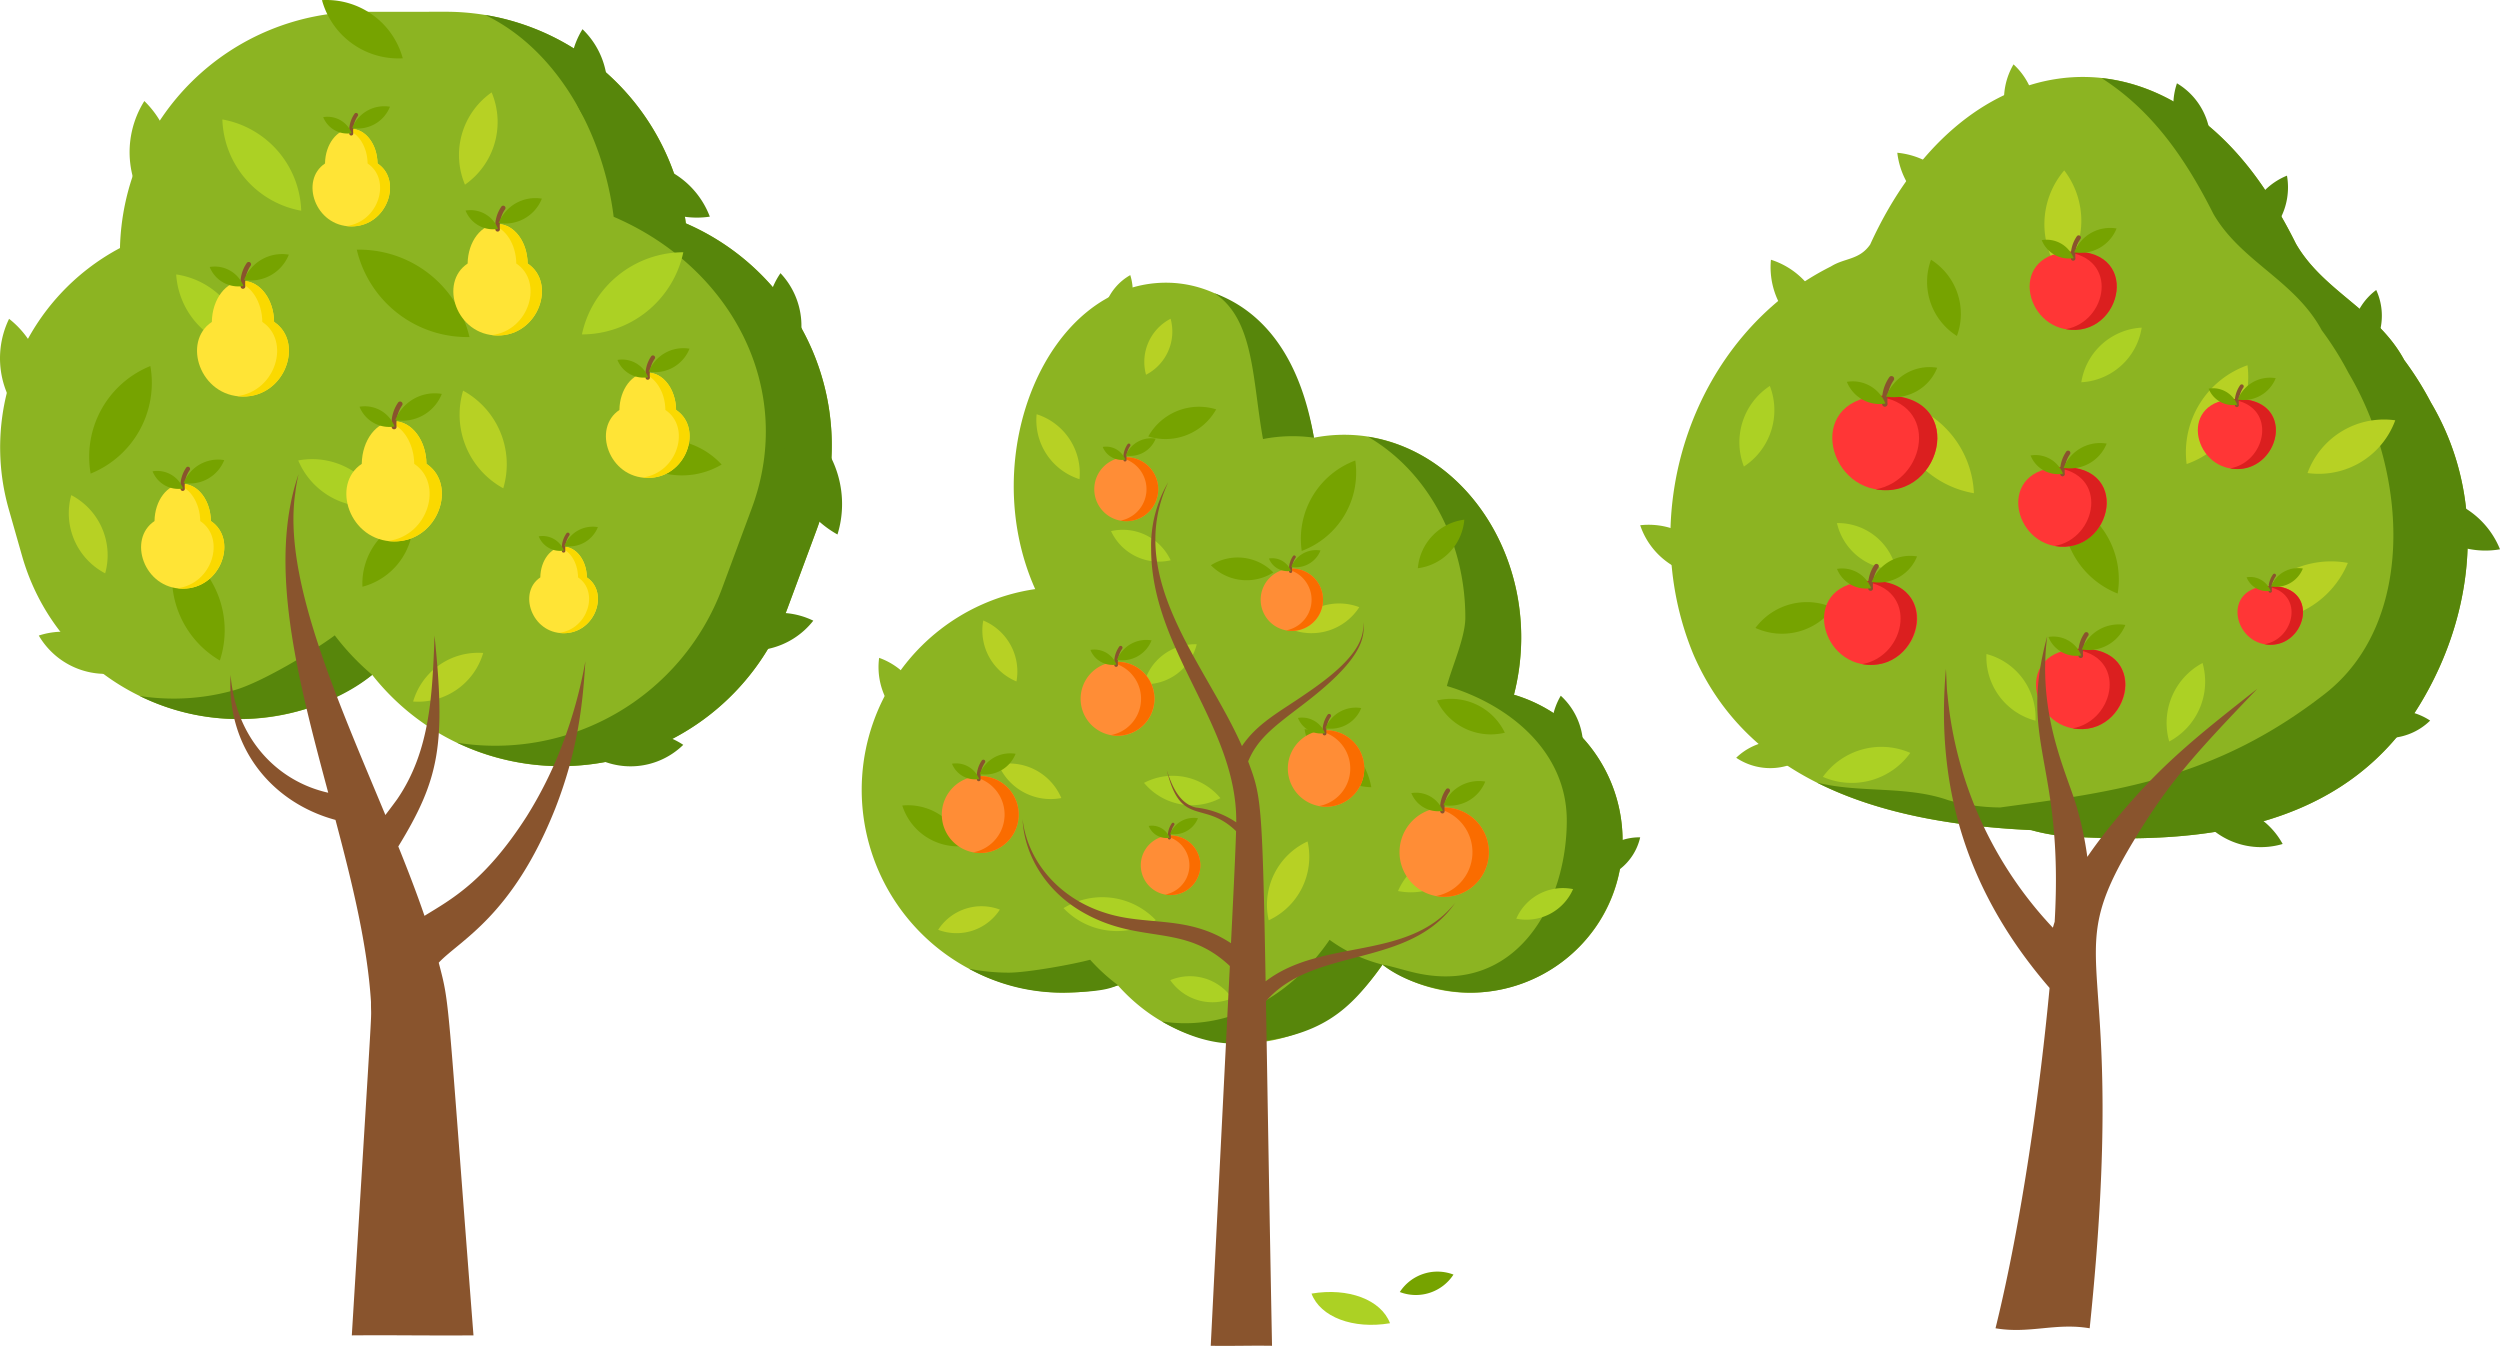 <svg xmlns="http://www.w3.org/2000/svg" xmlns:xlink="http://www.w3.org/1999/xlink" width="480.822" height="258.852" viewBox="0 0 480.822 258.852">
  <defs>
    <clipPath id="clip-path">
      <rect id="Rectangle_567" data-name="Rectangle 567" width="161.958" height="256.854" fill="none"/>
    </clipPath>
    <clipPath id="clip-path-2">
      <rect id="Rectangle_546" data-name="Rectangle 546" width="149.731" height="205.941" fill="none"/>
    </clipPath>
    <clipPath id="clip-path-3">
      <rect id="Rectangle_577" data-name="Rectangle 577" width="165.365" height="243.401" fill="none"/>
    </clipPath>
  </defs>
  <g id="Groupe_1550" data-name="Groupe 1550" transform="translate(-819.869 -2619.617)">
    <g id="Groupe_1524" data-name="Groupe 1524" transform="translate(819.869 2619.617)">
      <g id="Groupe_1523" data-name="Groupe 1523" clip-path="url(#clip-path)">
        <path id="Tracé_3547" data-name="Tracé 3547" d="M131.906,43.115A46.544,46.544,0,0,0,85.84,2.414L69.392,2.43A46.517,46.517,0,0,0,23.074,47.86a43.422,43.422,0,0,0-21.425,50.1l2.589,9.093c8.193,28.77,43.033,41,67.344,22.892a46.005,46.005,0,0,0,20.193,14.71A46.523,46.523,0,0,0,151.4,117.3l5.721-15.421a46.534,46.534,0,0,0-25.215-58.767" transform="translate(0 -0.154)" fill="#8cb422"/>
        <path id="Tracé_3548" data-name="Tracé 3548" d="M66.214,130.531c-4.071,3.033-14.083,9.051-19.237,10.518a42.832,42.832,0,0,1-18.3,1.136c18.271,8.964,36.689,2.627,44.738-4.061a47.786,47.786,0,0,1-7.2-7.592" transform="translate(-1.83 -8.33)" fill="#57860b"/>
        <path id="Tracé_3549" data-name="Tracé 3549" d="M137.9,43.157a46.6,46.6,0,0,0-38.63-40.1c13.964,6.709,22.776,22.883,24.749,38.833,22.5,9.642,35.158,32.9,26.553,56.091l-5.721,15.421a46.561,46.561,0,0,1-50.925,29.643,46.466,46.466,0,0,0,63.468-25.7l5.721-15.421A46.534,46.534,0,0,0,137.9,43.157" transform="translate(-5.994 -0.195)" fill="#57860b"/>
        <path id="Tracé_3550" data-name="Tracé 3550" d="M36.194,56.38A15.6,15.6,0,0,0,49.5,70.807a15.6,15.6,0,0,0-13.3-14.427" transform="translate(-2.31 -3.598)" fill="#acd124"/>
        <path id="Tracé_3551" data-name="Tracé 3551" d="M6.693,86.8A17.387,17.387,0,0,0,1.746,65.5,17.387,17.387,0,0,0,6.693,86.8" transform="translate(0 -4.18)" fill="#8cb422"/>
        <path id="Tracé_3552" data-name="Tracé 3552" d="M60.849,42.094A18.45,18.45,0,0,0,45.68,24.536,18.45,18.45,0,0,0,60.849,42.094" transform="translate(-2.915 -1.566)" fill="#acd124"/>
        <path id="Tracé_3553" data-name="Tracé 3553" d="M119.549,67.625a19.956,19.956,0,0,0,19.5-15.8,19.959,19.959,0,0,0-19.5,15.8" transform="translate(-7.629 -3.307)" fill="#acd124"/>
        <path id="Tracé_3554" data-name="Tracé 3554" d="M77.322,103.206a14.489,14.489,0,0,0-16.05-8.627,14.489,14.489,0,0,0,16.05,8.627" transform="translate(-3.91 -6.02)" fill="#acd124"/>
        <path id="Tracé_3555" data-name="Tracé 3555" d="M74.459,119.636a13.067,13.067,0,0,0,9.734-13.24,13.068,13.068,0,0,0-9.734,13.24" transform="translate(-4.751 -6.79)" fill="#76a300"/>
        <path id="Tracé_3556" data-name="Tracé 3556" d="M144.6,43.777a16.554,16.554,0,0,0-17.968-10.512A16.553,16.553,0,0,0,144.6,43.777" transform="translate(-8.081 -2.111)" fill="#57860b"/>
        <path id="Tracé_3557" data-name="Tracé 3557" d="M25.435,137.145A14.853,14.853,0,0,0,7.97,130.519a14.853,14.853,0,0,0,17.465,6.625" transform="translate(-0.509 -8.282)" fill="#8cb422"/>
        <path id="Tracé_3558" data-name="Tracé 3558" d="M73.3,51.295a21.8,21.8,0,0,0,21.674,16.8A21.8,21.8,0,0,0,73.3,51.295" transform="translate(-4.678 -3.273)" fill="#76a300"/>
        <path id="Tracé_3559" data-name="Tracé 3559" d="M120.971,154.565a14.5,14.5,0,0,0,18.16-1.71,14.5,14.5,0,0,0-18.16,1.71" transform="translate(-7.72 -9.6)" fill="#57860b"/>
        <path id="Tracé_3560" data-name="Tracé 3560" d="M98.347,134.145a13.034,13.034,0,0,0-13.474,9.335,13.034,13.034,0,0,0,13.474-9.335" transform="translate(-5.416 -8.559)" fill="#b7d124"/>
        <path id="Tracé_3561" data-name="Tracé 3561" d="M32.208,43.824a18.472,18.472,0,0,0-2.747-23.067,18.47,18.47,0,0,0,2.747,23.067" transform="translate(-1.699 -1.325)" fill="#8cb422"/>
        <path id="Tracé_3562" data-name="Tracé 3562" d="M102.817,99.034a16.145,16.145,0,0,0-7.724-18.778,16.145,16.145,0,0,0,7.724,18.778" transform="translate(-6.026 -5.122)" fill="#b7d124"/>
        <path id="Tracé_3563" data-name="Tracé 3563" d="M121.948,25.459A15.593,15.593,0,0,0,119.509,6a15.593,15.593,0,0,0,2.439,19.458" transform="translate(-7.477 -0.383)" fill="#57860b"/>
        <path id="Tracé_3564" data-name="Tracé 3564" d="M95.445,36.728a14.688,14.688,0,0,0,5.127-17.746,14.688,14.688,0,0,0-5.127,17.746" transform="translate(-6.017 -1.211)" fill="#b7d124"/>
        <path id="Tracé_3565" data-name="Tracé 3565" d="M14.609,101.718a13.039,13.039,0,0,0,6.519,15.046,13.038,13.038,0,0,0-6.519-15.046" transform="translate(-0.902 -6.491)" fill="#b7d124"/>
        <path id="Tracé_3566" data-name="Tracé 3566" d="M66.146.023A15.225,15.225,0,0,0,81.684,11.213,15.225,15.225,0,0,0,66.146.023" transform="translate(-4.221 0)" fill="#76a300"/>
        <path id="Tracé_3567" data-name="Tracé 3567" d="M146.985,95.107a14.977,14.977,0,0,0-18.636-2.735,14.977,14.977,0,0,0,18.636,2.735" transform="translate(-8.191 -5.762)" fill="#76a300"/>
        <path id="Tracé_3568" data-name="Tracé 3568" d="M44.537,134.2a18.6,18.6,0,0,0-8.28-21.87,18.6,18.6,0,0,0,8.28,21.87" transform="translate(-2.254 -7.168)" fill="#76a300"/>
        <path id="Tracé_3569" data-name="Tracé 3569" d="M147.467,131.647a14.987,14.987,0,0,0,18.365-4.239,14.988,14.988,0,0,0-18.365,4.239" transform="translate(-9.411 -8.034)" fill="#57860b"/>
        <path id="Tracé_3570" data-name="Tracé 3570" d="M18.6,95.886A18.812,18.812,0,0,0,30.088,75.2,18.814,18.814,0,0,0,18.6,95.886" transform="translate(-1.169 -4.799)" fill="#76a300"/>
        <path id="Tracé_3571" data-name="Tracé 3571" d="M171.357,108.222a19.9,19.9,0,0,0-9.3-23.229,19.9,19.9,0,0,0,9.3,23.229" transform="translate(-10.286 -5.424)" fill="#57860b"/>
        <path id="Tracé_3572" data-name="Tracé 3572" d="M160.164,56.122a14.767,14.767,0,0,0,1.425,18.517,14.767,14.767,0,0,0-1.425-18.517" transform="translate(-10.055 -3.582)" fill="#57860b"/>
        <path id="Tracé_3573" data-name="Tracé 3573" d="M137.978,83.735c-.053-3.974-2.472-7.174-5.451-7.174s-5.4,3.2-5.452,7.174c-5.262,3.489-2.066,13.067,5.452,13.067s10.714-9.578,5.451-13.067" transform="translate(-7.944 -4.886)" fill="#ffe436"/>
        <path id="Tracé_3574" data-name="Tracé 3574" d="M138.455,83.735c-.06-4.477-3.111-7.906-6.483-7.04,2.487.638,4.373,3.537,4.421,7.04,4.966,3.293,2.422,12.121-4.442,13,8.089,1.039,12.082-9.3,6.5-13" transform="translate(-8.421 -4.886)" fill="#fad900"/>
        <path id="Tracé_3575" data-name="Tracé 3575" d="M132.632,77.311A6.3,6.3,0,0,1,133.7,73.2a.414.414,0,0,1,.711.422,5.466,5.466,0,0,0-.957,3.641.413.413,0,0,1-.826.045" transform="translate(-8.463 -4.659)" fill="#89542d"/>
        <path id="Tracé_3576" data-name="Tracé 3576" d="M133.275,76.048a7.159,7.159,0,0,0,7.845-4.42,7.16,7.16,0,0,0-7.845,4.42" transform="translate(-8.505 -4.565)" fill="#76a300"/>
        <path id="Tracé_3577" data-name="Tracé 3577" d="M132.758,77.268a5.392,5.392,0,0,1-5.909-3.329,5.392,5.392,0,0,1,5.909,3.329" transform="translate(-8.095 -4.714)" fill="#76a300"/>
        <path id="Tracé_3578" data-name="Tracé 3578" d="M76.706,33.13c-.05-3.68-2.289-6.645-5.049-6.645s-5,2.965-5.05,6.645c-4.874,3.232-1.914,12.1,5.05,12.1s9.923-8.87,5.049-12.1" transform="translate(-4.097 -1.69)" fill="#ffe436"/>
        <path id="Tracé_3579" data-name="Tracé 3579" d="M77.148,33.13c-.056-4.146-2.882-7.323-6-6.521,2.3.591,4.051,3.276,4.094,6.521,4.6,3.05,2.248,11.227-4.109,12.043,7.492.962,11.186-8.618,6.02-12.043" transform="translate(-4.539 -1.69)" fill="#fad900"/>
        <path id="Tracé_3580" data-name="Tracé 3580" d="M71.755,27.181a5.838,5.838,0,0,1,.991-3.8.383.383,0,0,1,.659.39,5.064,5.064,0,0,0-.885,3.373.383.383,0,0,1-.766.041" transform="translate(-4.578 -1.48)" fill="#89542d"/>
        <path id="Tracé_3581" data-name="Tracé 3581" d="M72.351,26.012a6.631,6.631,0,0,0,7.267-4.093,6.631,6.631,0,0,0-7.267,4.093" transform="translate(-4.617 -1.393)" fill="#76a300"/>
        <path id="Tracé_3582" data-name="Tracé 3582" d="M71.872,27.142A4.994,4.994,0,0,1,66.4,24.059a4.994,4.994,0,0,1,5.473,3.083" transform="translate(-4.237 -1.531)" fill="#76a300"/>
        <path id="Tracé_3583" data-name="Tracé 3583" d="M119.808,118.223c-.044-3.263-2.03-5.891-4.477-5.891s-4.433,2.629-4.477,5.891c-4.321,2.865-1.7,10.731,4.477,10.731s8.8-7.866,4.477-10.731" transform="translate(-6.938 -7.169)" fill="#ffe436"/>
        <path id="Tracé_3584" data-name="Tracé 3584" d="M120.2,118.223c-.05-3.676-2.555-6.492-5.324-5.781,2.043.523,3.591,2.9,3.631,5.781,4.079,2.7,1.962,9.95-3.674,10.673,6.627.852,9.954-7.633,5.368-10.673" transform="translate(-7.328 -7.169)" fill="#fad900"/>
        <path id="Tracé_3585" data-name="Tracé 3585" d="M115.419,112.949a5.179,5.179,0,0,1,.879-3.374.34.34,0,0,1,.584.347,4.5,4.5,0,0,0-.785,2.99.339.339,0,0,1-.678.037" transform="translate(-7.365 -6.982)" fill="#89542d"/>
        <path id="Tracé_3586" data-name="Tracé 3586" d="M115.947,111.911a5.88,5.88,0,0,0,6.443-3.629,5.88,5.88,0,0,0-6.443,3.629" transform="translate(-7.4 -6.905)" fill="#76a300"/>
        <path id="Tracé_3587" data-name="Tracé 3587" d="M115.523,112.913a4.428,4.428,0,0,1-4.852-2.734,4.429,4.429,0,0,1,4.852,2.734" transform="translate(-7.063 -7.028)" fill="#76a300"/>
        <path id="Tracé_3588" data-name="Tracé 3588" d="M107.426,53.623c-.057-4.208-2.617-7.6-5.772-7.6s-5.716,3.389-5.772,7.6c-5.572,3.694-2.189,13.836,5.772,13.836S113,57.317,107.426,53.623" transform="translate(-5.943 -2.937)" fill="#ffe436"/>
        <path id="Tracé_3589" data-name="Tracé 3589" d="M107.931,53.623c-.064-4.74-3.294-8.371-6.865-7.455,2.634.676,4.631,3.746,4.681,7.455,5.259,3.487,2.565,12.834-4.7,13.768,8.565,1.1,12.792-9.852,6.887-13.768" transform="translate(-6.448 -2.937)" fill="#fad900"/>
        <path id="Tracé_3590" data-name="Tracé 3590" d="M101.766,46.822a6.672,6.672,0,0,1,1.134-4.35.438.438,0,0,1,.754.447,5.786,5.786,0,0,0-1.012,3.856.438.438,0,0,1-.875.048" transform="translate(-6.494 -2.697)" fill="#89542d"/>
        <path id="Tracé_3591" data-name="Tracé 3591" d="M102.447,45.484a7.582,7.582,0,0,0,8.308-4.68,7.583,7.583,0,0,0-8.308,4.68" transform="translate(-6.538 -2.597)" fill="#76a300"/>
        <path id="Tracé_3592" data-name="Tracé 3592" d="M101.9,46.776a5.711,5.711,0,0,1-6.257-3.525,5.711,5.711,0,0,1,6.257,3.525" transform="translate(-6.104 -2.755)" fill="#76a300"/>
        <path id="Tracé_3593" data-name="Tracé 3593" d="M55.3,65.6c-.059-4.364-2.714-7.878-5.986-7.878s-5.927,3.514-5.986,7.878c-5.779,3.831-2.269,14.348,5.986,14.348S61.077,69.431,55.3,65.6" transform="translate(-2.583 -3.684)" fill="#ffe436"/>
        <path id="Tracé_3594" data-name="Tracé 3594" d="M55.824,65.6c-.066-4.916-3.416-8.681-7.119-7.731,2.732.7,4.8,3.884,4.854,7.731,5.454,3.616,2.683,13.312-4.854,14.28,8.882,1.141,13.243-10.219,7.119-14.28" transform="translate(-3.108 -3.684)" fill="#fad900"/>
        <path id="Tracé_3595" data-name="Tracé 3595" d="M49.429,58.547A6.915,6.915,0,0,1,50.6,54.037a.454.454,0,0,1,.781.463,6.007,6.007,0,0,0-1.049,4,.454.454,0,0,1-.907.049" transform="translate(-3.153 -3.434)" fill="#89542d"/>
        <path id="Tracé_3596" data-name="Tracé 3596" d="M50.136,57.16a7.862,7.862,0,0,0,8.615-4.852,7.861,7.861,0,0,0-8.615,4.852" transform="translate(-3.2 -3.331)" fill="#76a300"/>
        <path id="Tracé_3597" data-name="Tracé 3597" d="M49.568,58.5a5.922,5.922,0,0,1-6.489-3.655A5.922,5.922,0,0,1,49.568,58.5" transform="translate(-2.749 -3.495)" fill="#76a300"/>
        <path id="Tracé_3598" data-name="Tracé 3598" d="M42.41,106.562c-.053-3.952-2.458-7.136-5.422-7.136s-5.368,3.184-5.421,7.136c-5.234,3.47-2.056,13,5.421,13s10.656-9.527,5.422-13" transform="translate(-1.85 -6.345)" fill="#ffe436"/>
        <path id="Tracé_3599" data-name="Tracé 3599" d="M42.884,106.562c-.06-4.452-3.094-7.863-6.447-7,2.473.635,4.349,3.517,4.4,7,4.94,3.276,2.407,12.054-4.42,12.931,8.026,1.031,12.025-9.249,6.471-12.931" transform="translate(-2.324 -6.345)" fill="#fad900"/>
        <path id="Tracé_3600" data-name="Tracé 3600" d="M37.094,100.174a6.267,6.267,0,0,1,1.064-4.086.411.411,0,0,1,.708.419,5.436,5.436,0,0,0-.95,3.621.412.412,0,0,1-.822.045" transform="translate(-2.366 -6.119)" fill="#89542d"/>
        <path id="Tracé_3601" data-name="Tracé 3601" d="M37.733,98.918a7.122,7.122,0,0,0,7.8-4.4,7.122,7.122,0,0,0-7.8,4.4" transform="translate(-2.408 -6.026)" fill="#76a300"/>
        <path id="Tracé_3602" data-name="Tracé 3602" d="M37.219,100.131a5.364,5.364,0,0,1-5.877-3.31,5.363,5.363,0,0,1,5.877,3.31" transform="translate(-2 -6.174)" fill="#76a300"/>
        <path id="Tracé_3603" data-name="Tracé 3603" d="M86.563,94.736c-.061-4.536-2.822-8.19-6.223-8.19s-6.162,3.654-6.224,8.19c-6.007,3.983-2.358,14.916,6.224,14.916S92.57,98.718,86.563,94.736" transform="translate(-4.541 -5.523)" fill="#ffe436"/>
        <path id="Tracé_3604" data-name="Tracé 3604" d="M87.108,94.736c-.069-5.11-3.551-9.025-7.4-8.037,2.839.729,4.992,4.039,5.046,8.037,5.67,3.76,2.768,13.836-5.067,14.843,9.234,1.185,13.788-10.622,7.421-14.843" transform="translate(-5.085 -5.523)" fill="#fad900"/>
        <path id="Tracé_3605" data-name="Tracé 3605" d="M80.462,87.4a7.188,7.188,0,0,1,1.223-4.689.472.472,0,0,1,.812.481,6.239,6.239,0,0,0-1.091,4.157.473.473,0,0,1-.944.051" transform="translate(-5.134 -5.264)" fill="#89542d"/>
        <path id="Tracé_3606" data-name="Tracé 3606" d="M81.2,85.961a8.172,8.172,0,0,0,8.956-5.045A8.175,8.175,0,0,0,81.2,85.961" transform="translate(-5.182 -5.157)" fill="#76a300"/>
        <path id="Tracé_3607" data-name="Tracé 3607" d="M80.606,87.354a6.156,6.156,0,0,1-6.745-3.8,6.156,6.156,0,0,1,6.745,3.8" transform="translate(-4.714 -5.327)" fill="#76a300"/>
        <path id="Tracé_3608" data-name="Tracé 3608" d="M111.094,149.631a78.264,78.264,0,0,1-6.771,13.592c-8.065,12.594-14.617,16.014-19.66,19.134-1.474-4.306-3.194-8.776-5.039-13.341,7.965-13.022,9.111-19.633,6.97-40.575-.413,11.3-.8,22.136-7.154,31.442-.154.229-1.174,1.608-2.3,3.084-9.2-22.148-19.785-45.611-17.32-62a29.785,29.785,0,0,1,.629-3.569c-5.993,17.38-.171,39.361,5.7,61.284-10.069-2.255-17.817-10.712-18.778-22.66-.819,14.057,8.013,24.6,20.173,27.887,3.2,12.065,6.136,24,6.829,35.025-.026,5.347.695-7.586-3.689,64.114,8.468-.069,14.934.068,23.4,0-5.152-66.551-4.5-63.273-6.683-71.679,3.994-4.288,14.157-8.888,22.418-29.677,4.159-10.691,5.258-19.293,5.786-28.313a88.37,88.37,0,0,1-4.517,16.25" transform="translate(-3.02 -6.216)" fill="#89542d"/>
      </g>
    </g>
    <g id="Groupe_1498" data-name="Groupe 1498" transform="translate(985.594 2672.529)">
      <g id="Groupe_1497" data-name="Groupe 1497" clip-path="url(#clip-path-2)">
        <path id="Tracé_2929" data-name="Tracé 2929" d="M125.451,81.154c7.059-27.547-13.512-54.233-38.472-49.435-3.1-17.1-14.656-29.811-28.442-29.811-22.822,0-36.653,33.2-25.165,58.93A39.012,39.012,0,1,0,49.3,137.072c14.551,16.263,38.3,14.513,50.869-4.007C119.4,146.7,146.343,133,146.343,109.189a29.267,29.267,0,0,0-20.892-28.036" transform="translate(0 -0.449)" fill="#8cb422"/>
        <path id="Tracé_2930" data-name="Tracé 2930" d="M50.306,172.246c-3.275.891-12.092,2.485-15.649,2.485A39.193,39.193,0,0,1,27,173.977a37.069,37.069,0,0,0,18.382,4.6c7.78-.19,8.88-.917,10.294-1.43a35.545,35.545,0,0,1-5.375-4.9" transform="translate(-6.361 -40.575)" fill="#57860b"/>
        <path id="Tracé_2931" data-name="Tracé 2931" d="M98.087,32.6a29.525,29.525,0,0,1,9.795-.264C105.128,16.115,97.63,7.808,88.73,4.538c7.726,5.036,7.29,16.674,9.357,28.065" transform="translate(-20.901 -1.069)" fill="#57860b"/>
        <path id="Tracé_2932" data-name="Tracé 2932" d="M155.464,90.286c5.9-23.021-7.59-46.379-28.055-49.608,11.1,6.441,18.705,19.6,18.705,34.791,0,3.812-2.655,9.66-3.548,13.143,12.082,3.6,23.06,12.62,23.06,25.869,0,16.159-9.848,33.774-29.268,29.259-1.981-.46-4.768-1.332-6.178-1.542,4.226,3.416,11.4,5.383,16.907,5.383a29.258,29.258,0,0,0,8.377-57.295" transform="translate(-30.013 -9.582)" fill="#57860b"/>
        <path id="Tracé_2933" data-name="Tracé 2933" d="M107.779,167.241c-7.027,10.354-19.017,17.772-32.242,15.689,4.635,2.691,9.887,4.611,15.429,4.217,15.3-1.086,20.735-6.37,27-15.136a29.5,29.5,0,0,1-10.182-4.77" transform="translate(-17.794 -39.396)" fill="#57860b"/>
        <path id="Tracé_2934" data-name="Tracé 2934" d="M175.618,154.416a9.793,9.793,0,0,0-10.922,5.69,9.794,9.794,0,0,0,10.922-5.69" transform="translate(-38.796 -36.328)" fill="#acd124"/>
        <path id="Tracé_2935" data-name="Tracé 2935" d="M74.207,69.947a10.152,10.152,0,0,0-11.466-5.615,10.15,10.15,0,0,0,11.466,5.615" transform="translate(-14.779 -15.094)" fill="#acd124"/>
        <path id="Tracé_2936" data-name="Tracé 2936" d="M81.162,92.875a10.143,10.143,0,0,0-10.185,7.68,10.143,10.143,0,0,0,10.185-7.68" transform="translate(-16.719 -21.876)" fill="#acd124"/>
        <path id="Tracé_2937" data-name="Tracé 2937" d="M77.639,177.151a9.863,9.863,0,0,0,11.9,3.49,9.863,9.863,0,0,0-11.9-3.49" transform="translate(-18.289 -41.551)" fill="#acd124"/>
        <path id="Tracé_2938" data-name="Tracé 2938" d="M148.958,145.3a12.578,12.578,0,0,0-14.019,7.327,12.578,12.578,0,0,0,14.019-7.327" transform="translate(-31.786 -34.168)" fill="#acd124"/>
        <path id="Tracé_2939" data-name="Tracé 2939" d="M50.787,158.62a14.226,14.226,0,0,0,17.743,2.3,14.228,14.228,0,0,0-17.743-2.3" transform="translate(-11.963 -36.869)" fill="#acd124"/>
        <path id="Tracé_2940" data-name="Tracé 2940" d="M85.73,130.267a11.912,11.912,0,0,0-14.69-2.936,11.913,11.913,0,0,0,14.69,2.936" transform="translate(-16.734 -29.673)" fill="#acd124"/>
        <path id="Tracé_2941" data-name="Tracé 2941" d="M192.6,141.449a10.749,10.749,0,0,0-10.611,8.374,10.749,10.749,0,0,0,10.611-8.374" transform="translate(-42.87 -33.32)" fill="#57860b"/>
        <path id="Tracé_2942" data-name="Tracé 2942" d="M44,35a11.9,11.9,0,0,0,8.244,12.492A11.9,11.9,0,0,0,44,35" transform="translate(-10.351 -8.244)" fill="#b7d124"/>
        <path id="Tracé_2943" data-name="Tracé 2943" d="M177.815,122.276a13.232,13.232,0,0,0-2.485-16.455,13.233,13.233,0,0,0,2.485,16.455" transform="translate(-40.873 -24.927)" fill="#57860b"/>
        <path id="Tracé_2944" data-name="Tracé 2944" d="M30.534,86.9A10.612,10.612,0,0,0,36.922,98.62,10.613,10.613,0,0,0,30.534,86.9" transform="translate(-7.152 -20.471)" fill="#b7d124"/>
        <path id="Tracé_2945" data-name="Tracé 2945" d="M19.241,163.317a9.929,9.929,0,0,0,11.868-3.882,9.928,9.928,0,0,0-11.868,3.882" transform="translate(-4.532 -37.403)" fill="#b7d124"/>
        <path id="Tracé_2946" data-name="Tracé 2946" d="M34.4,123.07a10.9,10.9,0,0,0,12.1,6.447,10.9,10.9,0,0,0-12.1-6.447" transform="translate(-8.103 -28.944)" fill="#b7d124"/>
        <path id="Tracé_2947" data-name="Tracé 2947" d="M61.053,12.324A10.538,10.538,0,0,0,65.927,0a10.537,10.537,0,0,0-4.873,12.324" transform="translate(-14.268)" fill="#8cb422"/>
        <path id="Tracé_2948" data-name="Tracé 2948" d="M102.3,157.651a13.447,13.447,0,0,0,7.478-15.168,13.447,13.447,0,0,0-7.478,15.168" transform="translate(-24.019 -33.563)" fill="#b7d124"/>
        <path id="Tracé_2949" data-name="Tracé 2949" d="M108.11,87.616a10.933,10.933,0,0,0,13.063-4.292,10.934,10.934,0,0,0-13.063,4.292" transform="translate(-25.467 -19.46)" fill="#b7d124"/>
        <path id="Tracé_2950" data-name="Tracé 2950" d="M4.355,96.293a13.575,13.575,0,0,0,8.9,14.566,13.576,13.576,0,0,0-8.9-14.566" transform="translate(-0.998 -22.683)" fill="#8cb422"/>
        <path id="Tracé_2951" data-name="Tracé 2951" d="M111.434,114.252a13.522,13.522,0,0,0,12.832,11.16,13.522,13.522,0,0,0-12.832-11.16" transform="translate(-26.25 -26.913)" fill="#76a300"/>
        <path id="Tracé_2952" data-name="Tracé 2952" d="M87.866,72.54a9.61,9.61,0,0,0,12.008,1.384A9.613,9.613,0,0,0,87.866,72.54" transform="translate(-20.698 -16.735)" fill="#76a300"/>
        <path id="Tracé_2953" data-name="Tracé 2953" d="M72.11,38.834a11.177,11.177,0,0,0,13.055-5.213A11.178,11.178,0,0,0,72.11,38.834" transform="translate(-16.986 -7.802)" fill="#76a300"/>
        <path id="Tracé_2954" data-name="Tracé 2954" d="M22.024,141.228a11.256,11.256,0,0,0-11.809-7.8,11.255,11.255,0,0,0,11.809,7.8" transform="translate(-2.406 -31.417)" fill="#76a300"/>
        <path id="Tracé_2955" data-name="Tracé 2955" d="M148.869,61.53a10.279,10.279,0,0,0-8.937,9.34,10.28,10.28,0,0,0,8.937-9.34" transform="translate(-32.963 -14.494)" fill="#76a300"/>
        <path id="Tracé_2956" data-name="Tracé 2956" d="M76.167,10.973a9.357,9.357,0,0,0-4.727,10.775,9.355,9.355,0,0,0,4.727-10.775" transform="translate(-16.751 -2.585)" fill="#b7d124"/>
        <path id="Tracé_2957" data-name="Tracé 2957" d="M110.665,64.031a16.067,16.067,0,0,0,10.3-17.385,16.067,16.067,0,0,0-10.3,17.385" transform="translate(-26.028 -10.988)" fill="#76a300"/>
        <path id="Tracé_2958" data-name="Tracé 2958" d="M144.74,106.932a11.488,11.488,0,0,0,13.054,6.192,11.489,11.489,0,0,0-13.054-6.192" transform="translate(-34.095 -25.113)" fill="#76a300"/>
        <path id="Tracé_2959" data-name="Tracé 2959" d="M69.3,104.4A7.108,7.108,0,1,1,62.195,97.3,7.108,7.108,0,0,1,69.3,104.4" transform="translate(-12.976 -22.919)" fill="#ff8d36"/>
        <path id="Tracé_2960" data-name="Tracé 2960" d="M62.68,97.421a7.1,7.1,0,0,1,0,13.967,7.1,7.1,0,1,0,0-13.967" transform="translate(-14.765 -22.92)" fill="#fa6c00"/>
        <path id="Tracé_2961" data-name="Tracé 2961" d="M63.558,96.974a5.351,5.351,0,0,1,.908-3.487.351.351,0,1,1,.6.358,4.642,4.642,0,0,0-.811,3.091.351.351,0,1,1-.7.038" transform="translate(-14.969 -21.981)" fill="#89542d"/>
        <path id="Tracé_2962" data-name="Tracé 2962" d="M64.229,95.621a6.076,6.076,0,0,0,6.658-3.75,6.076,6.076,0,0,0-6.658,3.75" transform="translate(-15.13 -21.621)" fill="#76a300"/>
        <path id="Tracé_2963" data-name="Tracé 2963" d="M62.565,97.1a4.578,4.578,0,0,1-5.015-2.825A4.577,4.577,0,0,1,62.565,97.1" transform="translate(-13.557 -22.193)" fill="#76a300"/>
        <path id="Tracé_2964" data-name="Tracé 2964" d="M112.372,79.827a5.994,5.994,0,1,1-5.994-5.994,5.994,5.994,0,0,1,5.994,5.994" transform="translate(-23.647 -17.392)" fill="#ff8d36"/>
        <path id="Tracé_2965" data-name="Tracé 2965" d="M106.788,73.939a5.989,5.989,0,0,1,0,11.777,5.991,5.991,0,1,0,0-11.777" transform="translate(-25.155 -17.393)" fill="#fa6c00"/>
        <path id="Tracé_2966" data-name="Tracé 2966" d="M107.528,73.561a4.51,4.51,0,0,1,.766-2.94.3.3,0,0,1,.51.3,3.908,3.908,0,0,0-.685,2.606.3.3,0,1,1-.591.032" transform="translate(-25.327 -16.602)" fill="#89542d"/>
        <path id="Tracé_2967" data-name="Tracé 2967" d="M108.094,72.42a5.124,5.124,0,0,0,5.615-3.162,5.124,5.124,0,0,0-5.615,3.162" transform="translate(-25.463 -16.298)" fill="#76a300"/>
        <path id="Tracé_2968" data-name="Tracé 2968" d="M106.691,73.669a3.86,3.86,0,0,1-4.229-2.382,3.859,3.859,0,0,1,4.229,2.382" transform="translate(-24.136 -16.78)" fill="#76a300"/>
        <path id="Tracé_2969" data-name="Tracé 2969" d="M81.672,146.721A5.725,5.725,0,1,1,75.947,141a5.725,5.725,0,0,1,5.725,5.725" transform="translate(-16.542 -33.213)" fill="#ff8d36"/>
        <path id="Tracé_2970" data-name="Tracé 2970" d="M76.339,141.1a5.721,5.721,0,0,1,0,11.249,5.722,5.722,0,1,0,0-11.249" transform="translate(-17.983 -33.214)" fill="#fa6c00"/>
        <path id="Tracé_2971" data-name="Tracé 2971" d="M77.046,140.737a4.3,4.3,0,0,1,.731-2.809.283.283,0,1,1,.486.289,3.734,3.734,0,0,0-.653,2.489.282.282,0,1,1-.564.031" transform="translate(-18.147 -32.458)" fill="#89542d"/>
        <path id="Tracé_2972" data-name="Tracé 2972" d="M77.586,139.647a4.895,4.895,0,0,0,5.363-3.021,4.894,4.894,0,0,0-5.363,3.021" transform="translate(-18.276 -32.168)" fill="#76a300"/>
        <path id="Tracé_2973" data-name="Tracé 2973" d="M76.245,140.84a3.686,3.686,0,0,1-4.039-2.275,3.686,3.686,0,0,1,4.039,2.275" transform="translate(-17.009 -32.628)" fill="#76a300"/>
        <path id="Tracé_2974" data-name="Tracé 2974" d="M152.494,142.536a8.588,8.588,0,1,1-8.588-8.588,8.588,8.588,0,0,1,8.588,8.588" transform="translate(-31.876 -31.553)" fill="#ff8d36"/>
        <path id="Tracé_2975" data-name="Tracé 2975" d="M144.493,134.1a8.582,8.582,0,0,1,0,16.875,8.584,8.584,0,1,0,0-16.875" transform="translate(-34.037 -31.553)" fill="#fa6c00"/>
        <path id="Tracé_2976" data-name="Tracé 2976" d="M145.552,133.558a6.46,6.46,0,0,1,1.1-4.213.424.424,0,0,1,.73.433,5.606,5.606,0,0,0-.981,3.734.424.424,0,1,1-.847.046" transform="translate(-34.283 -30.42)" fill="#89542d"/>
        <path id="Tracé_2977" data-name="Tracé 2977" d="M146.364,131.924a7.342,7.342,0,0,0,8.045-4.532,7.342,7.342,0,0,0-8.045,4.532" transform="translate(-34.478 -29.985)" fill="#76a300"/>
        <path id="Tracé_2978" data-name="Tracé 2978" d="M144.354,133.713a5.531,5.531,0,0,1-6.06-3.413,5.531,5.531,0,0,1,6.06,3.413" transform="translate(-32.577 -30.675)" fill="#76a300"/>
        <path id="Tracé_2979" data-name="Tracé 2979" d="M70.82,51.973a6.15,6.15,0,1,1-6.15-6.15,6.15,6.15,0,0,1,6.15,6.15" transform="translate(-13.785 -10.794)" fill="#ff8d36"/>
        <path id="Tracé_2980" data-name="Tracé 2980" d="M65.089,45.931a6.146,6.146,0,0,1,0,12.085,6.147,6.147,0,1,0,0-12.085" transform="translate(-15.332 -10.795)" fill="#fa6c00"/>
        <path id="Tracé_2981" data-name="Tracé 2981" d="M65.849,45.543a4.624,4.624,0,0,1,.787-3.016.3.3,0,0,1,.522.31,4.016,4.016,0,0,0-.7,2.674.3.3,0,0,1-.606.033" transform="translate(-15.509 -9.983)" fill="#89542d"/>
        <path id="Tracé_2982" data-name="Tracé 2982" d="M66.429,44.373a5.259,5.259,0,0,0,5.762-3.245,5.257,5.257,0,0,0-5.762,3.245" transform="translate(-15.648 -9.671)" fill="#76a300"/>
        <path id="Tracé_2983" data-name="Tracé 2983" d="M64.99,45.656a3.961,3.961,0,0,1-4.34-2.445,3.961,3.961,0,0,1,4.34,2.445" transform="translate(-14.287 -10.166)" fill="#76a300"/>
        <path id="Tracé_2984" data-name="Tracé 2984" d="M34.946,133.443a7.393,7.393,0,1,1-7.393-7.393,7.393,7.393,0,0,1,7.393,7.393" transform="translate(-4.749 -29.693)" fill="#ff8d36"/>
        <path id="Tracé_2985" data-name="Tracé 2985" d="M28.058,126.181a7.388,7.388,0,0,1,0,14.527,7.389,7.389,0,1,0,0-14.527" transform="translate(-6.609 -29.693)" fill="#fa6c00"/>
        <path id="Tracé_2986" data-name="Tracé 2986" d="M28.971,125.715a5.564,5.564,0,0,1,.944-3.627.365.365,0,0,1,.628.372,4.833,4.833,0,0,0-.844,3.214.365.365,0,1,1-.729.04" transform="translate(-6.821 -28.717)" fill="#89542d"/>
        <path id="Tracé_2987" data-name="Tracé 2987" d="M29.669,124.309a6.321,6.321,0,0,0,6.925-3.9,6.321,6.321,0,0,0-6.925,3.9" transform="translate(-6.989 -28.343)" fill="#76a300"/>
        <path id="Tracé_2988" data-name="Tracé 2988" d="M27.938,125.849a4.759,4.759,0,0,1-5.216-2.938,4.762,4.762,0,0,1,5.216,2.938" transform="translate(-5.352 -28.937)" fill="#76a300"/>
        <path id="Tracé_2989" data-name="Tracé 2989" d="M121.922,121.868a7.351,7.351,0,1,1-7.351-7.351,7.351,7.351,0,0,1,7.351,7.351" transform="translate(-25.257 -26.976)" fill="#ff8d36"/>
        <path id="Tracé_2990" data-name="Tracé 2990" d="M115.074,114.646a7.346,7.346,0,0,1,0,14.444,7.347,7.347,0,1,0,0-14.444" transform="translate(-27.107 -26.976)" fill="#fa6c00"/>
        <path id="Tracé_2991" data-name="Tracé 2991" d="M115.981,114.183a5.532,5.532,0,0,1,.939-3.606.363.363,0,0,1,.625.371,4.8,4.8,0,0,0-.839,3.2.363.363,0,0,1-.725.039" transform="translate(-27.318 -26.006)" fill="#89542d"/>
        <path id="Tracé_2992" data-name="Tracé 2992" d="M116.676,112.785a6.284,6.284,0,0,0,6.886-3.879,6.284,6.284,0,0,0-6.886,3.879" transform="translate(-27.484 -25.633)" fill="#76a300"/>
        <path id="Tracé_2993" data-name="Tracé 2993" d="M114.955,114.316a4.733,4.733,0,0,1-5.187-2.922,4.733,4.733,0,0,1,5.187,2.922" transform="translate(-25.857 -26.225)" fill="#76a300"/>
        <path id="Tracé_2994" data-name="Tracé 2994" d="M123.7,132.987C114.64,144.313,98.185,139.7,87.226,148.1c-.622-35.131-.908-35.68-3.358-42.3,1.677-4.084,4.536-6.359,9.565-10.188,4.854-3.661,11.346-8.912,12.437-13.717a7.912,7.912,0,0,0,.148-2.909,7.836,7.836,0,0,1-.342,2.854c-1.237,4.093-6.525,8.108-10.7,10.944-4.894,3.4-9.339,5.634-12.3,10.073-7-15.93-22.721-32.293-14.175-50.762A24.2,24.2,0,0,0,65.209,64.92C65.2,84.4,81.775,98.846,81.576,117.517a17.263,17.263,0,0,0-7.758-2.844c-3.592-.862-4.847-5.029-5.633-7.251l.43,1.548c2.729,9.167,6.985,4.455,12.927,10.24-.093,3.356-.372,9.427-.976,21.555-8.45-5.551-16.3-3.2-24.357-5.891-9.158-2.927-14.875-10.322-15.728-17.982.286,6.882,4.525,14.18,12.277,18.308,10.755,5.8,18.82,1.7,27.589,9.954-.749,14.949-1.912,37.909-3.675,73.038,4.265.067,7.521-.066,11.786,0-.57-29.828-.9-51.013-1.167-66.271,9.176-10.639,27.6-6.213,36.409-18.934" transform="translate(-9.536 -12.271)" fill="#89542d"/>
        <path id="Tracé_2995" data-name="Tracé 2995" d="M113.173,256.151c1.712,4.519,8,6.9,15.1,5.7-1.712-4.519-8-6.9-15.1-5.7" transform="translate(-26.659 -60.267)" fill="#acd124"/>
        <path id="Tracé_2996" data-name="Tracé 2996" d="M135.39,254.642a8.631,8.631,0,0,0,10.324-3.356,8.632,8.632,0,0,0-10.324,3.356" transform="translate(-31.893 -59.059)" fill="#76a300"/>
      </g>
    </g>
    <g id="Groupe_1549" data-name="Groupe 1549" transform="translate(1135.326 2632)">
      <g id="Groupe_1548" data-name="Groupe 1548" clip-path="url(#clip-path-3)">
        <path id="Tracé_4187" data-name="Tracé 4187" d="M152.114,128.722c-15,20.5-40.376,22.905-62.422,21.834a38.064,38.064,0,0,1-9.919-1.375c-24.545-1.164-53.389-7.195-64.921-33.71-11.532-27.733,0-61.483,26.436-74.707,2.632-1.653,5.436-1.2,7.525-4.206C66.235-1.687,102.7-6.651,124.566,25.74a98.852,98.852,0,0,1,6.123,10.646c5.277,9.165,15.659,12.788,20.842,22.39a61.25,61.25,0,0,1,5.131,8.173c11.6,19.586,8.147,43.7-4.549,61.774" transform="translate(-4.585 -1.911)" fill="#8cb422"/>
        <path id="Tracé_4188" data-name="Tracé 4188" d="M178.923,67.119a61.325,61.325,0,0,0-5.132-8.173c-5.184-9.6-15.566-13.225-20.842-22.39a98.992,98.992,0,0,0-6.124-10.646C138.7,13.872,127.754,6.032,115.582,4.718c9.892,6.321,16.248,15.687,21.5,26.108,5.276,9.165,15.658,12.788,20.842,22.39a61.382,61.382,0,0,1,5.131,8.173c11.6,19.586,12.89,48.214-4.55,61.774-21.063,16.376-40.129,18.8-62.422,21.834a38.046,38.046,0,0,1-9.918-1.376c-8.124-2.87-16.942-1.333-25.323-3.406,12.587,6.334,27.551,8.491,41.193,9.137a38.05,38.05,0,0,0,9.918,1.376c22.046,1.071,47.425-1.336,62.421-21.834,12.7-18.079,16.148-42.188,4.55-61.774" transform="translate(-26.844 -2.082)" fill="#57860b"/>
        <path id="Tracé_4189" data-name="Tracé 4189" d="M119.171,202.952a12.656,12.656,0,0,0,9.432,12.822,12.657,12.657,0,0,0-9.432-12.822" transform="translate(-52.575 -89.547)" fill="#acd124"/>
        <path id="Tracé_4190" data-name="Tracé 4190" d="M88.493,30.416a15.249,15.249,0,0,0,13.7,13.418,15.249,15.249,0,0,0-13.7-13.418" transform="translate(-39.045 -13.42)" fill="#8cb422"/>
        <path id="Tracé_4191" data-name="Tracé 4191" d="M249.566,77.651a11.88,11.88,0,0,0-3.69,14.477,11.879,11.879,0,0,0,3.69-14.477" transform="translate(-108.008 -34.261)" fill="#57860b"/>
        <path id="Tracé_4192" data-name="Tracé 4192" d="M188.1,206.044a13.04,13.04,0,0,0-6.41,15.094,13.04,13.04,0,0,0,6.41-15.094" transform="translate(-79.944 -90.911)" fill="#acd124"/>
        <path id="Tracé_4193" data-name="Tracé 4193" d="M79.692,236.063a13.858,13.858,0,0,0-16.806,4.614,13.858,13.858,0,0,0,16.806-4.614" transform="translate(-27.747 -103.644)" fill="#acd124"/>
        <path id="Tracé_4194" data-name="Tracé 4194" d="M67.72,157.879a11.512,11.512,0,0,0,11.4,8.92,11.512,11.512,0,0,0-11.4-8.92" transform="translate(-29.88 -69.659)" fill="#acd124"/>
        <path id="Tracé_4195" data-name="Tracé 4195" d="M35.012,126.181A12.951,12.951,0,0,0,40,110.678a12.951,12.951,0,0,0-4.992,15.5" transform="translate(-15.064 -48.834)" fill="#acd124"/>
        <path id="Tracé_4196" data-name="Tracé 4196" d="M163.445,90.606a12.454,12.454,0,0,0-11.614,10.509,12.455,12.455,0,0,0,11.614-10.509" transform="translate(-66.991 -39.977)" fill="#acd124"/>
        <path id="Tracé_4197" data-name="Tracé 4197" d="M208.174,182.13a17.912,17.912,0,0,0,19.782-10.774,17.912,17.912,0,0,0-19.782,10.774" transform="translate(-91.851 -75.476)" fill="#b7d124"/>
        <path id="Tracé_4198" data-name="Tracé 4198" d="M142.939,36.491a15.945,15.945,0,0,0-.53,20.046,15.946,15.946,0,0,0,.53-20.046" transform="translate(-61.384 -16.101)" fill="#b7d124"/>
        <path id="Tracé_4199" data-name="Tracé 4199" d="M208.373,52.546A12.938,12.938,0,0,0,216.244,38.3a12.938,12.938,0,0,0-7.871,14.241" transform="translate(-91.851 -16.901)" fill="#57860b"/>
        <path id="Tracé_4200" data-name="Tracé 4200" d="M190.694,255.3a14.628,14.628,0,0,0,17.008,7.013,14.629,14.629,0,0,0-17.008-7.013" transform="translate(-84.138 -112.374)" fill="#57860b"/>
        <path id="Tracé_4201" data-name="Tracé 4201" d="M229.691,132.529a15.656,15.656,0,0,0,16.875-10.145,15.656,15.656,0,0,0-16.875,10.145" transform="translate(-101.345 -53.932)" fill="#b7d124"/>
        <path id="Tracé_4202" data-name="Tracé 4202" d="M187.97,122.56a17.743,17.743,0,0,0,11.7-19,17.744,17.744,0,0,0-11.7,19" transform="translate(-82.872 -45.693)" fill="#b7d124"/>
        <path id="Tracé_4203" data-name="Tracé 4203" d="M102.412,133.464a18.972,18.972,0,0,0-15.766-17.908,18.972,18.972,0,0,0,15.766,17.908" transform="translate(-38.23 -50.986)" fill="#b7d124"/>
        <path id="Tracé_4204" data-name="Tracé 4204" d="M129.533,16.531A13.292,13.292,0,0,0,127.054,0a13.291,13.291,0,0,0,2.479,16.531" transform="translate(-55.251)" fill="#8cb422"/>
        <path id="Tracé_4205" data-name="Tracé 4205" d="M39.673,190.05a12.315,12.315,0,0,0,15-3.854,12.315,12.315,0,0,0-15,3.854" transform="translate(-17.505 -81.662)" fill="#76a300"/>
        <path id="Tracé_4206" data-name="Tracé 4206" d="M104.48,81.9A12.315,12.315,0,0,0,99.5,67.238,12.316,12.316,0,0,0,104.48,81.9" transform="translate(-43.566 -29.667)" fill="#76a300"/>
        <path id="Tracé_4207" data-name="Tracé 4207" d="M0,158.554a14.433,14.433,0,0,0,15.316,9.741A14.433,14.433,0,0,0,0,158.554" transform="translate(0 -69.916)" fill="#8cb422"/>
        <path id="Tracé_4208" data-name="Tracé 4208" d="M33.043,236.055a11.731,11.731,0,0,0,14.695-1.307,11.731,11.731,0,0,0-14.695,1.307" transform="translate(-14.579 -102.697)" fill="#8cb422"/>
        <path id="Tracé_4209" data-name="Tracé 4209" d="M263.516,148.654a16.491,16.491,0,0,0,18.118,10.092,16.491,16.491,0,0,0-18.118-10.092" transform="translate(-116.269 -65.482)" fill="#57860b"/>
        <path id="Tracé_4210" data-name="Tracé 4210" d="M184.2,6.511a13.205,13.205,0,0,0,5.763,15.574A13.2,13.2,0,0,0,184.2,6.511" transform="translate(-80.967 -2.873)" fill="#57860b"/>
        <path id="Tracé_4211" data-name="Tracé 4211" d="M44.946,67.238A15.1,15.1,0,0,0,55.414,83.074,15.1,15.1,0,0,0,44.946,67.238" transform="translate(-19.8 -29.667)" fill="#8cb422"/>
        <path id="Tracé_4212" data-name="Tracé 4212" d="M156.022,167.774A16.622,16.622,0,0,0,145.7,149.6a16.622,16.622,0,0,0,10.321,18.178" transform="translate(-64.188 -66.005)" fill="#76a300"/>
        <path id="Tracé_4213" data-name="Tracé 4213" d="M245.443,225.714a11.8,11.8,0,0,0,14.78-1.4,11.806,11.806,0,0,0-14.78,1.4" transform="translate(-108.295 -98.105)" fill="#57860b"/>
        <path id="Tracé_4214" data-name="Tracé 4214" d="M199.434,128.626c-8.489,0-11.419-13.466,0-13.466s8.484,13.466,0,13.466" transform="translate(-84.683 -50.811)" fill="#ff3636"/>
        <path id="Tracé_4215" data-name="Tracé 4215" d="M204.324,115.16a12.59,12.59,0,0,0-1.313.071c9.267.968,7.18,12.009,0,13.284,9.322,1.655,13.412-13.355,1.313-13.355" transform="translate(-89.573 -50.811)" fill="#db1f1f"/>
        <path id="Tracé_4216" data-name="Tracé 4216" d="M204.662,114.143a5.861,5.861,0,0,1,1-3.822.385.385,0,0,1,.662.393,5.082,5.082,0,0,0-.889,3.387.385.385,0,0,1-.769.042" transform="translate(-90.296 -48.592)" fill="#89542d"/>
        <path id="Tracé_4217" data-name="Tracé 4217" d="M205.674,112.044a6.661,6.661,0,0,0,7.3-4.111,6.661,6.661,0,0,0-7.3,4.111" transform="translate(-90.748 -47.581)" fill="#76a300"/>
        <path id="Tracé_4218" data-name="Tracé 4218" d="M201.156,114.647a5.017,5.017,0,0,1-5.5-3.1,5.017,5.017,0,0,1,5.5,3.1" transform="translate(-86.329 -49.188)" fill="#76a300"/>
        <path id="Tracé_4219" data-name="Tracé 4219" d="M72.24,193.983c-10.138,0-13.638-16.082,0-16.082s10.132,16.082,0,16.082" transform="translate(-27.919 -78.494)" fill="#ff3636"/>
        <path id="Tracé_4220" data-name="Tracé 4220" d="M76.4,177.862c11.067,1.156,8.574,14.393,0,15.916,11.8,2.094,16.039-17.59,0-15.916" transform="translate(-33.712 -78.432)" fill="#db1f1f"/>
        <path id="Tracé_4221" data-name="Tracé 4221" d="M78.484,176.684a7,7,0,0,1,1.189-4.564.46.46,0,0,1,.791.468,6.076,6.076,0,0,0-1.062,4.046.46.46,0,0,1-.918.05" transform="translate(-34.622 -75.842)" fill="#89542d"/>
        <path id="Tracé_4222" data-name="Tracé 4222" d="M79.692,174.18a7.955,7.955,0,0,0,8.716-4.91,7.955,7.955,0,0,0-8.716,4.91" transform="translate(-35.162 -74.637)" fill="#76a300"/>
        <path id="Tracé_4223" data-name="Tracé 4223" d="M74.3,177.289a5.991,5.991,0,0,1-6.565-3.7,5.991,5.991,0,0,1,6.565,3.7" transform="translate(-29.884 -76.555)" fill="#76a300"/>
        <path id="Tracé_4224" data-name="Tracé 4224" d="M76.23,132.2c-11.438,0-15.386-18.143,0-18.143s11.43,18.143,0,18.143" transform="translate(-29.172 -50.325)" fill="#ff3636"/>
        <path id="Tracé_4225" data-name="Tracé 4225" d="M81.049,114.137c12.485,1.3,9.674,16.18,0,17.9,13.308,2.363,18.094-19.787,0-17.9" transform="translate(-35.761 -50.309)" fill="#db1f1f"/>
        <path id="Tracé_4226" data-name="Tracé 4226" d="M83.274,112.685a7.9,7.9,0,0,1,1.342-5.149.518.518,0,0,1,.892.529,6.856,6.856,0,0,0-1.2,4.565.518.518,0,0,1-1.035.056" transform="translate(-36.734 -47.334)" fill="#89542d"/>
        <path id="Tracé_4227" data-name="Tracé 4227" d="M84.637,109.858a8.974,8.974,0,0,0,9.833-5.539,8.974,8.974,0,0,0-9.833,5.539" transform="translate(-37.344 -45.972)" fill="#76a300"/>
        <path id="Tracé_4228" data-name="Tracé 4228" d="M78.549,113.365a6.759,6.759,0,0,1-7.407-4.172,6.76,6.76,0,0,1,7.407,4.172" transform="translate(-31.389 -48.136)" fill="#76a300"/>
        <path id="Tracé_4229" data-name="Tracé 4229" d="M138.642,153.928c-9.637,0-12.963-15.286,0-15.286s9.631,15.286,0,15.286" transform="translate(-57.413 -61.172)" fill="#ff3636"/>
        <path id="Tracé_4230" data-name="Tracé 4230" d="M142.686,138.71c10.52,1.1,8.129,13.629-.022,15.076,11.213,1.99,15.267-16.668.022-15.076" transform="translate(-62.947 -61.159)" fill="#db1f1f"/>
        <path id="Tracé_4231" data-name="Tracé 4231" d="M144.578,137.487a6.649,6.649,0,0,1,1.13-4.338.437.437,0,0,1,.752.445,5.776,5.776,0,0,0-1.01,3.845.437.437,0,0,1-.872.047" transform="translate(-63.784 -58.653)" fill="#89542d"/>
        <path id="Tracé_4232" data-name="Tracé 4232" d="M145.726,135.105a7.561,7.561,0,0,0,8.285-4.667,7.561,7.561,0,0,0-8.285,4.667" transform="translate(-64.298 -57.506)" fill="#76a300"/>
        <path id="Tracé_4233" data-name="Tracé 4233" d="M140.6,138.06a5.7,5.7,0,0,1-6.24-3.515,5.7,5.7,0,0,1,6.24,3.515" transform="translate(-59.281 -59.329)" fill="#76a300"/>
        <path id="Tracé_4234" data-name="Tracé 4234" d="M142.42,79.491c-9.477,0-12.749-15.033,0-15.033s9.471,15.033,0,15.033" transform="translate(-59.142 -28.44)" fill="#ff3636"/>
        <path id="Tracé_4235" data-name="Tracé 4235" d="M146.462,64.507c10.345,1.081,8.016,13.421,0,14.844,11.027,1.957,14.993-16.41,0-14.844" transform="translate(-64.622 -28.42)" fill="#db1f1f"/>
        <path id="Tracé_4236" data-name="Tracé 4236" d="M148.257,63.322a6.541,6.541,0,0,1,1.112-4.266.429.429,0,0,1,.739.438,5.68,5.68,0,0,0-.993,3.782.429.429,0,0,1-.858.046" transform="translate(-65.408 -25.963)" fill="#89542d"/>
        <path id="Tracé_4237" data-name="Tracé 4237" d="M149.387,60.98a7.436,7.436,0,0,0,8.148-4.59,7.436,7.436,0,0,0-8.148,4.59" transform="translate(-65.913 -24.835)" fill="#76a300"/>
        <path id="Tracé_4238" data-name="Tracé 4238" d="M144.342,63.885a5.6,5.6,0,0,1-6.137-3.457,5.6,5.6,0,0,1,6.137,3.457" transform="translate(-60.979 -26.628)" fill="#76a300"/>
        <path id="Tracé_4239" data-name="Tracé 4239" d="M211.886,190.824c-7.125,0-9.585-11.3,0-11.3s7.121,11.3,0,11.3" transform="translate(-90.709 -79.209)" fill="#ff3636"/>
        <path id="Tracé_4240" data-name="Tracé 4240" d="M215.99,179.522a10.58,10.58,0,0,0-1.1.06c7.778.812,6.026,10.079,0,11.149,7.794,1.384,11.254-11.209,1.1-11.209" transform="translate(-94.813 -79.209)" fill="#db1f1f"/>
        <path id="Tracé_4241" data-name="Tracé 4241" d="M216.274,178.667a4.917,4.917,0,0,1,.835-3.208.323.323,0,0,1,.556.329,4.269,4.269,0,0,0-.747,2.844.323.323,0,0,1-.645.035" transform="translate(-95.42 -77.346)" fill="#89542d"/>
        <path id="Tracé_4242" data-name="Tracé 4242" d="M217.123,176.907a5.591,5.591,0,0,0,6.126-3.45,5.59,5.59,0,0,0-6.126,3.45" transform="translate(-95.8 -76.498)" fill="#76a300"/>
        <path id="Tracé_4243" data-name="Tracé 4243" d="M213.329,179.091a4.212,4.212,0,0,1-4.614-2.6,4.211,4.211,0,0,1,4.614,2.6" transform="translate(-92.09 -77.846)" fill="#76a300"/>
        <path id="Tracé_4244" data-name="Tracé 4244" d="M144.848,216.6c-9.738,0-13.1-15.448,0-15.448s9.732,15.448,0,15.448" transform="translate(-60.111 -88.754)" fill="#ff3636"/>
        <path id="Tracé_4245" data-name="Tracé 4245" d="M148.883,201.223c10.631,1.11,8.149,13.76-.088,15.223,11.331,2.012,15.494-16.831.088-15.223" transform="translate(-65.652 -88.741)" fill="#db1f1f"/>
        <path id="Tracé_4246" data-name="Tracé 4246" d="M150.846,199.987a6.725,6.725,0,0,1,1.142-4.384.442.442,0,0,1,.76.45,5.827,5.827,0,0,0-1.02,3.886.442.442,0,0,1-.882.048" transform="translate(-66.55 -86.208)" fill="#89542d"/>
        <path id="Tracé_4247" data-name="Tracé 4247" d="M152.006,197.581a7.642,7.642,0,0,0,8.373-4.716,7.641,7.641,0,0,0-8.373,4.716" transform="translate(-67.068 -85.049)" fill="#76a300"/>
        <path id="Tracé_4248" data-name="Tracé 4248" d="M146.822,200.567a5.755,5.755,0,0,1-6.306-3.552,5.755,5.755,0,0,1,6.306,3.552" transform="translate(-61.999 -86.892)" fill="#76a300"/>
        <path id="Tracé_4249" data-name="Tracé 4249" d="M164.793,206.965c-11.992,9.445-18.886,14.891-27.908,25.981-1.761,2.17-3.347,4.257-4.758,6.33a65.861,65.861,0,0,0-2.262-10.364c-2.192-6.8-7.309-17.563-5.451-32.069-5.643,20.718,3.221,24.01,1.434,54.914-.122.375-.235.757-.348,1.139a75.526,75.526,0,0,1-20.247-44.6c-.147-1.163-.144-1.7-.316-5.189-2.122,23.725,4.622,43.641,19.933,61.379-1.779,18.883-5.256,44.583-10.4,65.45,6.553,1.112,11.556-1.113,18.109,0,7.8-75.054-6.728-68.659,8.593-93.976,6.48-10.7,11.064-15.915,23.625-28.99" transform="translate(-46.132 -86.852)" fill="#89542d"/>
      </g>
    </g>
  </g>
</svg>
